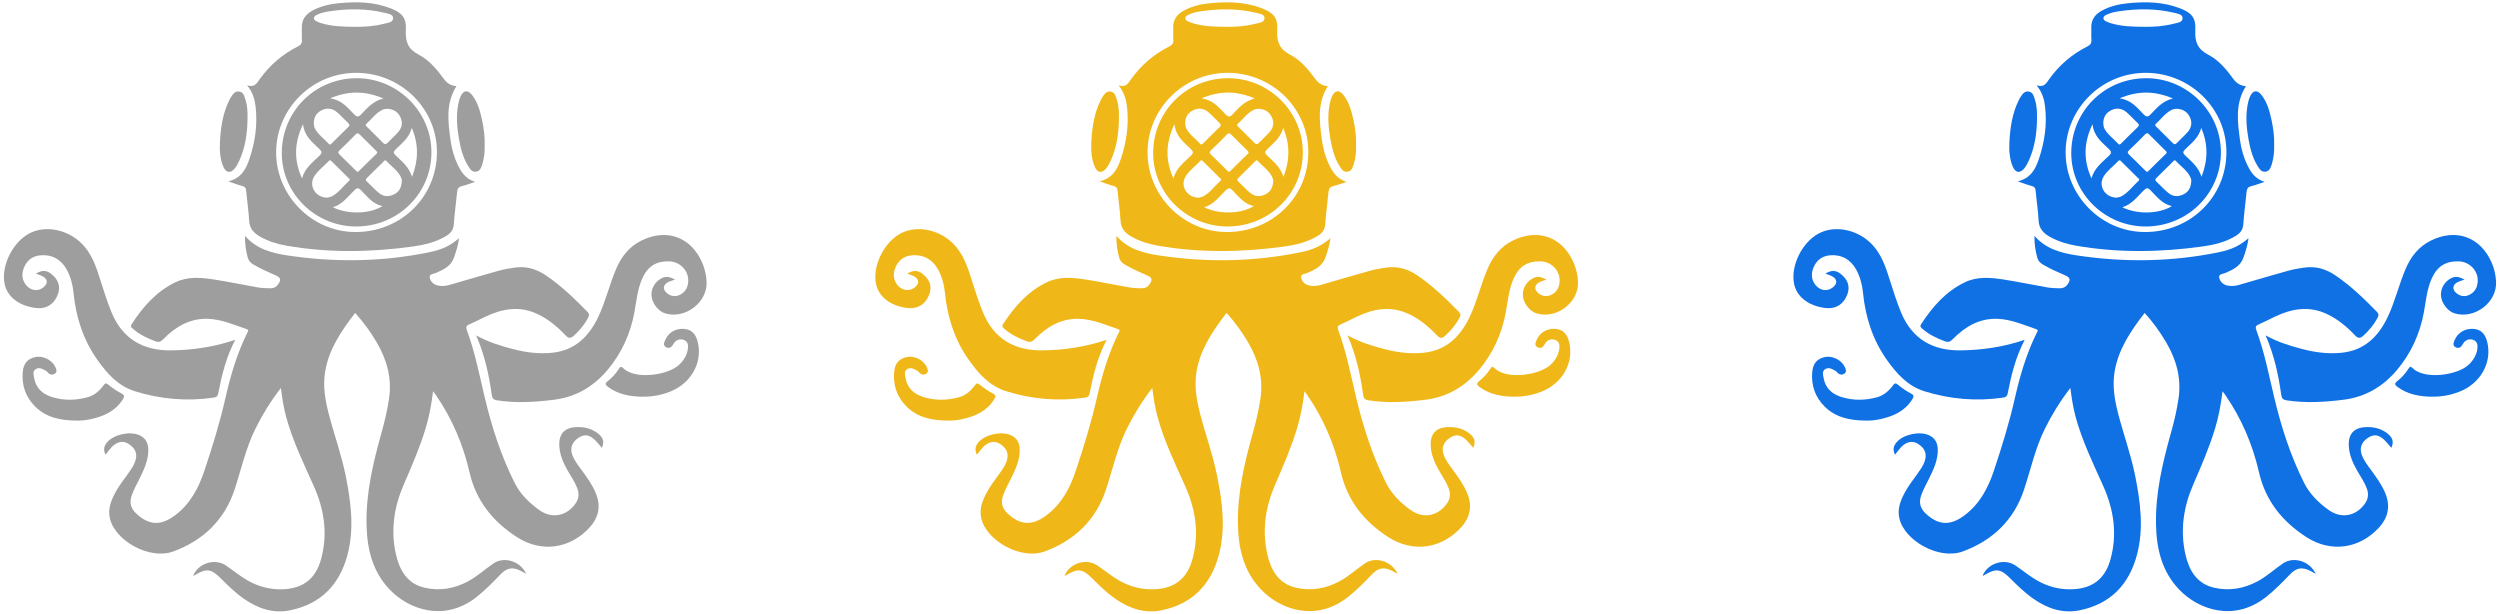 <svg width="411" height="101" viewBox="0 0 411 101" fill="none" xmlns="http://www.w3.org/2000/svg">
<g clip-path="url(#clip0_77_859)">
<path d="M160.604 74.756C160.174 73.87 160.396 73.239 160.91 72.661C162.027 71.408 164.61 70.855 166.167 71.54C167.174 71.981 167.604 72.793 167.639 73.846C167.688 75.598 166.967 77.125 166.221 78.642C165.766 79.567 165.258 80.463 164.912 81.442C164.507 82.597 164.734 83.557 165.643 84.413C167.752 86.4 169.719 86.464 172.05 84.707C174.58 82.798 175.929 80.184 176.892 77.292C178.196 73.381 179.411 69.441 180.32 65.427C181.16 61.732 182.217 58.134 183.902 54.728C184.011 54.502 184.268 54.263 183.774 54.096C181.723 53.396 179.723 52.511 177.509 52.417C174.476 52.29 172.12 53.71 170.094 55.765C169.674 56.191 169.348 56.309 168.8 56.103C167.496 55.614 166.246 55.036 165.188 54.116C164.951 53.91 164.615 53.739 164.912 53.279C166.764 50.43 168.943 47.919 172.09 46.407C174.16 45.413 176.339 45.624 178.492 45.957C180.884 46.329 183.255 46.838 185.646 47.249C186.323 47.366 187.024 47.381 187.716 47.396C188.244 47.406 188.689 47.18 189 46.725C189.504 45.991 189.396 45.624 188.575 45.267C187.335 44.733 186.1 44.185 184.935 43.5C184.47 43.225 184.139 42.888 184.001 42.384C183.69 41.243 183.502 40.083 183.536 38.776C185.429 40.964 187.983 41.61 190.552 41.997C198.283 43.162 206.014 43.054 213.692 41.498C216.093 41.013 217.337 40.338 218.726 39.158C218.587 40.279 218.256 41.297 217.906 42.315C217.412 43.744 216.216 44.312 214.951 44.86C214.566 45.027 213.835 45.032 213.899 45.565C213.983 46.265 214.526 46.789 215.272 46.945C215.895 47.073 216.527 47.024 217.145 46.843C219.862 46.059 222.574 45.252 225.296 44.493C226.141 44.258 227.02 44.121 227.89 43.994C229.757 43.72 231.432 44.209 232.983 45.257C235.527 46.975 237.706 49.099 239.84 51.272C240.171 51.61 240.137 51.889 239.934 52.261C239.331 53.377 238.551 54.336 237.602 55.183C237.079 55.653 236.753 55.677 236.239 55.134C234.895 53.719 233.418 52.476 231.615 51.625C228.636 50.225 225.795 50.748 222.989 52.094C222.139 52.501 221.304 52.941 220.44 53.313C219.951 53.524 219.798 53.71 220.01 54.277C221.359 57.914 222.08 61.707 222.979 65.466C224.12 70.243 225.642 74.957 227.865 79.386C228.789 81.232 230.261 82.68 231.941 83.87C234.035 85.353 236.51 84.834 237.938 82.68C238.442 81.917 238.477 81.114 238.16 80.267C237.775 79.235 237.138 78.339 236.594 77.389C235.794 75.99 235.172 74.531 235.201 72.882C235.226 71.32 236.105 70.376 237.676 70.239C239.069 70.121 240.384 70.361 241.52 71.227C242.449 71.942 242.641 72.622 242.207 73.626C241.806 73.175 241.456 72.71 241.041 72.314C240.142 71.452 239.326 71.359 238.403 71.947C237.321 72.637 236.93 73.635 237.335 74.756C237.676 75.711 238.309 76.499 238.897 77.306C239.761 78.496 240.631 79.685 241.199 81.055C242.068 83.145 241.722 85.025 240.201 86.699C236.995 90.233 232.267 90.894 228.265 88.319C224.283 85.754 221.517 82.333 220.44 77.624C219.393 73.058 217.57 68.79 214.887 64.908C214.783 64.757 214.67 64.615 214.452 64.326C214.191 66.484 213.82 68.481 213.227 70.434C212.269 73.606 210.945 76.636 209.631 79.67C208.02 83.385 207.452 87.232 208.366 91.202C208.964 93.796 210.233 95.974 213.084 96.625C215.564 97.188 217.965 96.777 220.213 95.568C221.719 94.755 222.969 93.6 224.367 92.636C226.116 91.427 228.779 92.23 229.777 94.334C229.431 94.148 229.179 94.006 228.917 93.869C227.524 93.16 226.61 93.321 225.538 94.437C224.278 95.749 223.004 97.046 221.566 98.177C216.285 102.322 210.436 100.188 207.324 96.928C204.439 93.904 203.584 90.159 203.515 86.151C203.421 81.031 204.587 76.112 205.955 71.227C206.484 69.333 206.948 67.424 207.225 65.471C207.699 62.163 206.869 59.162 205.209 56.323C204.196 54.591 203.031 52.971 201.647 51.444C199.385 54.38 197.344 57.366 196.717 61.051C196.322 63.376 196.692 65.657 197.27 67.914C198.155 71.359 199.385 74.707 200.086 78.202C200.956 82.548 201.544 86.929 200.363 91.295C199.054 96.126 196.011 99.307 190.952 100.335C188.151 100.903 185.666 100.037 183.383 98.456C181.956 97.467 180.725 96.253 179.5 95.034C177.979 93.512 177.198 93.419 175.351 94.506C175.257 94.564 175.173 94.697 175.029 94.599C175.889 92.577 178.591 91.74 180.399 92.959C181.62 93.781 182.746 94.746 184.04 95.47C185.784 96.444 187.637 96.933 189.643 96.879C193.012 96.791 195.136 95.196 196.03 91.96C197.181 87.805 196.579 83.782 194.845 79.91C193.16 76.151 191.352 72.451 190.28 68.457C189.885 66.984 189.652 65.486 189.435 63.783C187.731 65.995 186.382 68.193 185.236 70.513C183.66 73.699 182.924 77.159 181.817 80.498C180.167 85.5 176.63 88.882 171.715 90.668C167.851 92.073 162.17 88.926 161.32 85.206C160.974 83.698 161.483 82.372 162.155 81.085C162.763 79.915 163.588 78.887 164.349 77.815C164.764 77.228 165.179 76.641 165.44 75.96C165.934 74.683 165.569 73.679 164.334 72.935C163.445 72.397 162.422 72.622 161.557 73.567C161.246 73.909 160.974 74.291 160.604 74.756Z" fill="#EFB718"/>
<path d="M181.926 55.873C180.459 58.673 179.718 61.654 179.135 64.678C179.056 65.085 178.883 65.295 178.409 65.364C173.997 66.01 169.654 65.638 165.426 64.321C162.694 63.469 160.856 61.414 159.26 59.152C156.909 55.824 155.733 52.09 155.338 48.071C155.209 46.764 154.863 45.497 154.231 44.327C153.322 42.643 151.756 41.791 149.864 41.977C148.589 42.105 147.7 42.805 147.216 43.96C146.791 44.973 146.826 45.971 147.552 46.872C148.278 47.773 149.444 47.949 150.323 47.298C151.222 46.632 151.148 45.829 150.131 45.35C149.824 45.203 149.488 45.115 149.157 44.992C150.116 44.386 150.887 44.4 151.672 45.022C152.877 45.976 153.253 47.131 152.769 48.404C152.127 50.097 150.788 50.881 148.98 50.616C146.258 50.22 144.39 48.707 143.995 46.578C143.456 43.646 145.329 39.858 148.041 38.395C150.585 37.019 154.157 37.66 156.499 39.858C158.396 41.64 159.112 43.999 159.853 46.348C160.387 48.042 160.925 49.73 161.607 51.375C163.41 55.731 166.794 57.66 171.398 57.601C174.955 57.557 178.463 57.038 181.921 55.868L181.926 55.873Z" fill="#EFB718"/>
<path d="M254.256 45.961C253.816 46.113 253.48 46.201 253.174 46.343C252.24 46.774 252.141 47.616 252.961 48.242C253.579 48.712 254.28 48.825 255.007 48.482C255.965 48.027 256.365 47.2 256.405 46.206C256.474 44.488 255.041 43.02 253.302 42.966C251.133 42.897 249.74 43.788 248.851 45.77C248.056 47.537 247.898 49.446 247.557 51.316C246.915 54.855 245.442 58.075 243.145 60.811C240.897 63.484 238.007 65.256 234.396 65.711C231.254 66.107 228.127 66.298 224.975 65.814C224.323 65.711 224.175 65.422 224.096 64.869C223.641 61.59 222.94 58.369 221.537 55.134C223.503 56.23 225.479 56.832 227.49 57.366C229.639 57.933 231.817 58.222 234.04 57.992C237.795 57.6 240.072 55.325 241.609 52.109C242.819 49.564 243.442 46.803 244.543 44.224C245.403 42.207 246.672 40.558 248.693 39.554C252.853 37.489 256.894 38.962 258.717 43.225C259.137 44.209 259.369 45.242 259.423 46.309C259.596 49.73 255.866 52.544 252.556 51.502C251.484 51.164 250.476 49.862 250.368 48.678C250.259 47.479 250.896 46.338 252.008 45.751C252.675 45.398 253.248 45.443 254.256 45.971V45.961Z" fill="#EFB718"/>
<path d="M155.664 69.142C153.174 69.108 150.827 68.643 148.999 66.797C147.453 65.236 146.811 63.327 146.999 61.159C147.122 59.715 147.829 58.937 149.148 58.687C150.328 58.462 151.786 59.177 152.314 60.263C152.492 60.626 152.714 61.076 152.339 61.379C151.934 61.702 151.455 61.644 151.084 61.203C151.005 61.11 150.906 61.017 150.798 60.958C150.274 60.665 149.706 60.322 149.128 60.689C148.584 61.037 148.782 61.629 148.871 62.153C149.162 63.817 150.244 64.781 151.791 65.266C153.737 65.877 155.718 65.843 157.665 65.305C158.756 65.001 159.601 64.272 160.263 63.366C160.535 62.994 160.698 62.916 161.113 63.269C161.755 63.812 162.471 64.287 163.217 64.683C163.79 64.987 163.711 65.222 163.42 65.686C162.205 67.615 160.312 68.437 158.198 68.907C157.363 69.093 156.518 69.171 155.659 69.147L155.664 69.142Z" fill="#EFB718"/>
<path d="M248.851 65.221C246.835 65.192 244.914 64.844 243.234 63.626C242.765 63.288 242.676 63.048 243.18 62.652C243.896 62.089 244.519 61.413 245.003 60.64C245.22 60.293 245.363 60.175 245.689 60.503C247.641 62.48 253.055 61.688 254.873 59.999C255.639 59.284 256.158 58.477 256.331 57.454C256.444 56.788 256.37 56.132 255.664 55.878C254.972 55.623 254.305 55.927 253.969 56.553C253.678 57.096 253.297 57.351 252.788 57.096C252.166 56.788 252.477 56.225 252.67 55.79C253.189 54.625 254.429 53.949 255.748 54.072C256.943 54.179 257.645 54.869 257.976 56.26C258.786 59.642 256.859 63.048 253.376 64.404C251.924 64.972 250.412 65.241 248.851 65.216V65.221Z" fill="#EFB718"/>
<path d="M222.935 23.828C222.969 24.895 222.88 25.953 222.554 26.98C222.386 27.519 222.208 28.111 221.551 28.224C220.87 28.341 220.539 27.798 220.242 27.328C219.393 25.982 219.007 24.474 218.731 22.933C218.39 21.043 218.227 19.154 218.572 17.25C218.656 16.795 218.765 16.33 218.953 15.909C219.442 14.788 220.178 14.71 220.909 15.679C221.818 16.883 222.199 18.307 222.51 19.746C222.801 21.092 222.979 22.458 222.94 23.838L222.935 23.828Z" fill="#EFB718"/>
<path d="M183.951 19.595C183.917 21.944 183.581 24.244 182.603 26.408C182.4 26.858 182.163 27.308 181.852 27.69C181.165 28.532 180.419 28.434 179.984 27.431C179.416 26.114 179.342 24.7 179.416 23.3C179.54 20.99 179.871 18.714 180.893 16.594C180.963 16.452 181.017 16.305 181.101 16.178C181.466 15.64 181.773 14.945 182.563 15.043C183.309 15.141 183.438 15.86 183.625 16.443C183.956 17.465 183.961 18.528 183.951 19.59V19.595Z" fill="#EFB718"/>
<path d="M218.538 27.166C217.915 25.859 217.52 24.474 217.328 23.055C216.913 20.02 216.507 16.971 218.301 14.166C217.461 14.111 216.781 13.727 216.26 13.016C215.104 11.435 213.83 9.884 212.096 8.988C210.317 8.068 209.878 6.829 209.981 4.979C210.095 2.928 209.374 2.087 207.413 1.343C204.661 0.295 201.81 0.246 198.93 0.53C197.418 0.677 195.951 1.015 194.603 1.754C193.456 2.38 192.814 3.291 192.878 4.632C192.908 5.253 192.844 5.885 192.893 6.506C192.938 7.084 192.74 7.382 192.202 7.652C189.687 8.914 187.607 10.711 185.972 12.987C185.488 13.662 185.132 14.445 183.887 14.024C184.821 15.199 185.137 16.32 185.275 17.514C185.621 20.456 185.211 23.309 184.273 26.094C183.719 27.739 182.973 29.285 180.79 29.814C181.713 30.127 182.375 30.401 183.067 30.568C183.566 30.69 183.695 30.95 183.734 31.415C183.877 33.03 184.134 34.64 184.213 36.26C184.277 37.601 185.028 38.355 186.095 38.952C187.429 39.691 188.872 40.132 190.364 40.391C197.29 41.595 204.236 41.483 211.177 40.519C213.074 40.254 214.951 39.799 216.626 38.781C217.367 38.331 217.812 37.773 217.871 36.838C217.98 35.061 218.246 33.299 218.409 31.527C218.459 30.974 218.686 30.715 219.234 30.583C219.961 30.411 220.657 30.132 221.369 29.897C219.872 29.432 219.126 28.38 218.548 27.156L218.538 27.166ZM195.393 2.414C196.05 2.101 196.756 1.949 197.473 1.847C200.486 1.411 203.49 1.382 206.469 2.101C207.032 2.238 207.877 2.331 207.887 2.968C207.897 3.702 207.007 3.746 206.429 3.898C204.774 4.323 203.08 4.431 201.741 4.407C199.607 4.407 197.853 4.333 196.144 3.834C195.877 3.756 195.61 3.658 195.358 3.535C195.136 3.433 194.884 3.32 194.874 3.017C194.864 2.669 195.141 2.537 195.393 2.419V2.414ZM201.608 38.145C194.484 38.091 188.605 32.11 188.655 24.964C188.704 17.783 194.682 11.925 201.899 11.973C209.196 12.023 215.104 17.867 215.09 25.017C215.075 32.408 209.127 38.199 201.608 38.145Z" fill="#EFB718"/>
<path d="M201.83 12.86C194.973 12.899 189.559 18.366 189.583 25.218C189.608 31.846 195.141 37.264 201.865 37.234C208.712 37.21 214.19 31.787 214.186 25.037C214.181 18.332 208.588 12.816 201.83 12.855V12.86ZM209.087 19.262C209.497 20.138 209.354 20.985 208.732 21.699C208.178 22.331 207.526 22.884 206.953 23.5C206.647 23.828 206.459 23.721 206.202 23.456C205.372 22.61 204.518 21.782 203.678 20.941C203.515 20.779 203.213 20.608 203.51 20.343C204.34 19.595 204.992 18.64 206.014 18.107C206.321 17.945 206.662 17.872 207.017 17.886C207.966 17.965 208.687 18.4 209.087 19.267V19.262ZM205.091 25.341C204.157 26.227 203.258 27.147 202.339 28.047C202.255 28.131 202.141 28.194 202.028 28.282C201.894 28.165 201.776 28.067 201.667 27.959C200.817 27.122 199.982 26.271 199.118 25.448C198.836 25.179 198.782 24.993 199.093 24.7C199.982 23.858 200.857 23.001 201.702 22.115C202.023 21.777 202.191 21.905 202.448 22.159C203.282 23.011 204.137 23.843 204.987 24.685C205.179 24.876 205.436 25.027 205.1 25.351L205.091 25.341ZM206.296 16.188C204.527 16.628 203.623 17.779 202.635 18.802C202.171 19.281 201.919 19.247 201.469 18.787C200.402 17.695 199.449 16.433 197.522 16.168C200.546 14.896 203.278 14.915 206.291 16.188H206.296ZM196.139 18.126C197.038 17.681 197.932 17.808 198.683 18.464C199.32 19.017 199.884 19.653 200.501 20.231C200.763 20.476 200.778 20.637 200.501 20.901C199.597 21.768 198.718 22.659 197.828 23.54C197.675 23.691 197.522 23.892 197.295 23.633C196.549 22.796 195.581 22.164 195.037 21.146C194.884 20.857 194.884 20.549 194.849 20.285C194.835 19.271 195.289 18.552 196.139 18.131V18.126ZM192.903 29.33C191.554 26.31 191.614 23.5 193.076 20.412C193.293 22.424 194.637 23.398 195.773 24.504C196.203 24.925 196.233 25.15 195.788 25.59C194.706 26.662 193.397 27.573 192.903 29.33ZM197.048 32.496C195.096 32.477 193.97 30.529 194.909 29.007C195.521 28.013 196.504 27.338 197.29 26.491C197.572 26.183 197.725 26.462 197.893 26.628C198.762 27.485 199.632 28.341 200.491 29.207C200.625 29.344 200.916 29.482 200.644 29.726C199.721 30.563 198.989 31.616 197.883 32.247C197.596 32.413 197.231 32.443 197.048 32.496ZM197.987 34.073C199.553 33.598 200.442 32.325 201.509 31.288C201.934 30.872 202.161 30.823 202.606 31.273C203.633 32.306 204.522 33.539 206.123 33.882C204.038 35.198 200.383 35.282 197.987 34.077V34.073ZM208.035 31.953C207.165 32.384 206.301 32.335 205.56 31.733C204.858 31.16 204.251 30.475 203.584 29.858C203.268 29.57 203.441 29.393 203.658 29.183C204.532 28.326 205.397 27.465 206.266 26.608C206.41 26.466 206.553 26.207 206.79 26.471C207.561 27.328 208.573 27.964 209.112 29.021C209.255 29.3 209.349 29.599 209.319 29.736C209.265 30.837 208.875 31.537 208.035 31.953ZM208.277 25.517C207.872 25.125 207.946 24.92 208.302 24.562C209.3 23.559 210.505 22.712 210.964 21.019C212.101 23.774 212.066 26.285 210.999 29.07C210.48 27.406 209.3 26.515 208.272 25.517H208.277Z" fill="#EFB718"/>
</g>
<g clip-path="url(#clip1_77_859)">
<path d="M311.536 74.756C311.106 73.87 311.328 73.239 311.842 72.661C312.959 71.408 315.542 70.855 317.099 71.54C318.106 71.981 318.536 72.793 318.571 73.846C318.62 75.598 317.899 77.125 317.153 78.642C316.698 79.567 316.19 80.463 315.844 81.442C315.439 82.597 315.666 83.557 316.575 84.413C318.684 86.4 320.651 86.464 322.982 84.707C325.512 82.798 326.861 80.184 327.824 77.292C329.128 73.381 330.343 69.441 331.252 65.427C332.092 61.732 333.149 58.134 334.834 54.728C334.943 54.502 335.2 54.263 334.706 54.096C332.655 53.396 330.655 52.511 328.441 52.417C325.408 52.29 323.052 53.71 321.026 55.765C320.606 56.191 320.28 56.309 319.732 56.103C318.428 55.614 317.178 55.036 316.12 54.116C315.883 53.91 315.547 53.739 315.844 53.279C317.696 50.43 319.875 47.919 323.022 46.407C325.092 45.413 327.271 45.624 329.424 45.957C331.816 46.329 334.187 46.838 336.578 47.249C337.255 47.366 337.956 47.381 338.648 47.396C339.176 47.406 339.621 47.18 339.932 46.725C340.436 45.991 340.328 45.624 339.507 45.267C338.267 44.733 337.032 44.185 335.867 43.5C335.402 43.225 335.071 42.888 334.933 42.384C334.622 41.243 334.434 40.083 334.468 38.776C336.361 40.964 338.915 41.61 341.484 41.997C349.215 43.162 356.946 43.054 364.624 41.498C367.025 41.013 368.269 40.338 369.658 39.158C369.519 40.279 369.188 41.297 368.838 42.315C368.344 43.744 367.148 44.312 365.883 44.86C365.498 45.027 364.767 45.032 364.831 45.565C364.915 46.265 365.458 46.789 366.204 46.945C366.827 47.073 367.459 47.024 368.077 46.843C370.794 46.059 373.506 45.252 376.228 44.493C377.073 44.258 377.952 44.121 378.822 43.994C380.689 43.72 382.364 44.209 383.915 45.257C386.459 46.975 388.638 49.099 390.772 51.272C391.103 51.61 391.069 51.889 390.866 52.261C390.263 53.377 389.483 54.336 388.534 55.183C388.011 55.653 387.685 55.677 387.171 55.134C385.827 53.719 384.35 52.476 382.547 51.625C379.568 50.225 376.727 50.748 373.921 52.094C373.071 52.501 372.236 52.941 371.372 53.313C370.883 53.524 370.73 53.71 370.942 54.277C372.291 57.914 373.012 61.707 373.911 65.466C375.052 70.243 376.574 74.957 378.797 79.386C379.721 81.232 381.193 82.68 382.873 83.87C384.967 85.353 387.442 84.834 388.87 82.68C389.374 81.917 389.409 81.114 389.092 80.267C388.707 79.235 388.07 78.339 387.526 77.389C386.726 75.99 386.104 74.531 386.133 72.882C386.158 71.32 387.037 70.376 388.608 70.239C390.001 70.121 391.316 70.361 392.452 71.227C393.381 71.942 393.573 72.622 393.139 73.626C392.738 73.175 392.388 72.71 391.973 72.314C391.074 71.452 390.258 71.359 389.335 71.947C388.253 72.637 387.862 73.635 388.267 74.756C388.608 75.711 389.241 76.499 389.829 77.306C390.693 78.496 391.563 79.685 392.131 81.055C393 83.145 392.654 85.025 391.133 86.699C387.927 90.233 383.199 90.894 379.197 88.319C375.215 85.754 372.449 82.333 371.372 77.624C370.325 73.058 368.502 68.79 365.819 64.908C365.715 64.757 365.602 64.615 365.384 64.326C365.123 66.484 364.752 68.481 364.159 70.434C363.201 73.606 361.877 76.636 360.563 79.67C358.952 83.385 358.384 87.232 359.298 91.202C359.896 93.796 361.165 95.974 364.016 96.625C366.496 97.188 368.897 96.777 371.145 95.568C372.651 94.755 373.901 93.6 375.299 92.636C377.048 91.427 379.711 92.23 380.709 94.334C380.363 94.148 380.111 94.006 379.849 93.869C378.456 93.16 377.542 93.321 376.47 94.437C375.21 95.749 373.936 97.046 372.498 98.177C367.217 102.322 361.368 100.188 358.256 96.928C355.371 93.904 354.516 90.159 354.447 86.151C354.353 81.031 355.519 76.112 356.887 71.227C357.416 69.333 357.88 67.424 358.157 65.471C358.631 62.163 357.801 59.162 356.141 56.323C355.128 54.591 353.963 52.971 352.579 51.444C350.317 54.38 348.276 57.366 347.649 61.051C347.254 63.376 347.624 65.657 348.202 67.914C349.087 71.359 350.317 74.707 351.018 78.202C351.888 82.548 352.476 86.929 351.295 91.295C349.986 96.126 346.943 99.307 341.884 100.335C339.083 100.903 336.598 100.037 334.315 98.456C332.888 97.467 331.657 96.253 330.432 95.034C328.911 93.512 328.13 93.419 326.283 94.506C326.189 94.564 326.105 94.697 325.961 94.599C326.821 92.577 329.523 91.74 331.331 92.959C332.552 93.781 333.678 94.746 334.972 95.47C336.716 96.444 338.569 96.933 340.575 96.879C343.944 96.791 346.068 95.196 346.962 91.96C348.113 87.805 347.511 83.782 345.777 79.91C344.092 76.151 342.284 72.451 341.212 68.457C340.817 66.984 340.584 65.486 340.367 63.783C338.663 65.995 337.314 68.193 336.168 70.513C334.592 73.699 333.856 77.159 332.749 80.498C331.099 85.5 327.562 88.882 322.647 90.668C318.783 92.073 313.102 88.926 312.252 85.206C311.906 83.698 312.415 82.372 313.087 81.085C313.695 79.915 314.52 78.887 315.281 77.815C315.696 77.228 316.111 76.641 316.372 75.96C316.866 74.683 316.501 73.679 315.266 72.935C314.377 72.397 313.354 72.622 312.489 73.567C312.178 73.909 311.906 74.291 311.536 74.756Z" fill="#1071E5"/>
<path d="M332.858 55.873C331.391 58.673 330.65 61.654 330.067 64.678C329.988 65.085 329.815 65.295 329.341 65.364C324.929 66.01 320.586 65.638 316.358 64.321C313.626 63.469 311.788 61.414 310.192 59.152C307.841 55.824 306.665 52.09 306.27 48.071C306.141 46.764 305.795 45.497 305.163 44.327C304.254 42.643 302.688 41.791 300.796 41.977C299.521 42.105 298.632 42.805 298.148 43.96C297.723 44.973 297.758 45.971 298.484 46.872C299.21 47.773 300.376 47.949 301.255 47.298C302.154 46.632 302.08 45.829 301.063 45.35C300.756 45.203 300.42 45.115 300.089 44.992C301.048 44.386 301.819 44.4 302.604 45.022C303.809 45.976 304.185 47.131 303.701 48.404C303.059 50.097 301.72 50.881 299.912 50.616C297.19 50.22 295.322 48.707 294.927 46.578C294.388 43.646 296.261 39.858 298.973 38.395C301.517 37.019 305.089 37.66 307.431 39.858C309.328 41.64 310.044 43.999 310.785 46.348C311.319 48.042 311.857 49.73 312.539 51.375C314.342 55.731 317.726 57.66 322.33 57.601C325.887 57.557 329.395 57.038 332.853 55.868L332.858 55.873Z" fill="#1071E5"/>
<path d="M405.188 45.961C404.748 46.113 404.412 46.201 404.106 46.343C403.172 46.774 403.073 47.616 403.893 48.242C404.511 48.712 405.212 48.825 405.939 48.482C406.897 48.027 407.297 47.2 407.337 46.206C407.406 44.488 405.973 43.02 404.234 42.966C402.065 42.897 400.672 43.788 399.783 45.77C398.988 47.537 398.83 49.446 398.489 51.316C397.847 54.855 396.374 58.075 394.077 60.811C391.829 63.484 388.939 65.256 385.328 65.711C382.186 66.107 379.059 66.298 375.907 65.814C375.255 65.711 375.107 65.422 375.028 64.869C374.573 61.59 373.872 58.369 372.469 55.134C374.435 56.23 376.411 56.832 378.422 57.366C380.571 57.933 382.749 58.222 384.972 57.992C388.727 57.6 391.004 55.325 392.541 52.109C393.751 49.564 394.374 46.803 395.475 44.224C396.335 42.207 397.604 40.558 399.625 39.554C403.785 37.489 407.826 38.962 409.649 43.225C410.069 44.209 410.301 45.242 410.355 46.309C410.528 49.73 406.798 52.544 403.488 51.502C402.416 51.164 401.408 49.862 401.3 48.678C401.191 47.479 401.828 46.338 402.94 45.751C403.607 45.398 404.18 45.443 405.188 45.971V45.961Z" fill="#1071E5"/>
<path d="M306.596 69.142C304.106 69.108 301.759 68.643 299.931 66.797C298.385 65.236 297.743 63.327 297.931 61.159C298.054 59.715 298.761 58.937 300.08 58.687C301.26 58.462 302.718 59.177 303.246 60.263C303.424 60.626 303.646 61.076 303.271 61.379C302.866 61.702 302.387 61.644 302.016 61.203C301.937 61.11 301.838 61.017 301.73 60.958C301.206 60.665 300.638 60.322 300.06 60.689C299.516 61.037 299.714 61.629 299.803 62.153C300.094 63.817 301.176 64.781 302.723 65.266C304.669 65.877 306.65 65.843 308.597 65.305C309.688 65.001 310.533 64.272 311.195 63.366C311.467 62.994 311.63 62.916 312.045 63.269C312.687 63.812 313.403 64.287 314.149 64.683C314.722 64.987 314.643 65.222 314.352 65.686C313.137 67.615 311.245 68.437 309.13 68.907C308.295 69.093 307.45 69.171 306.591 69.147L306.596 69.142Z" fill="#1071E5"/>
<path d="M399.783 65.221C397.768 65.192 395.846 64.844 394.166 63.626C393.697 63.288 393.608 63.048 394.112 62.652C394.828 62.089 395.451 61.413 395.935 60.64C396.152 60.293 396.295 60.175 396.621 60.503C398.573 62.48 403.987 61.688 405.805 59.999C406.571 59.284 407.09 58.477 407.263 57.454C407.376 56.788 407.302 56.132 406.596 55.878C405.904 55.623 405.237 55.927 404.901 56.553C404.61 57.096 404.229 57.351 403.72 57.096C403.098 56.788 403.409 56.225 403.602 55.79C404.121 54.625 405.361 53.949 406.68 54.072C407.875 54.179 408.577 54.869 408.908 56.26C409.718 59.642 407.791 63.048 404.308 64.404C402.856 64.972 401.344 65.241 399.783 65.216V65.221Z" fill="#1071E5"/>
<path d="M373.867 23.828C373.901 24.895 373.812 25.953 373.486 26.98C373.318 27.519 373.141 28.111 372.483 28.224C371.802 28.341 371.471 27.798 371.174 27.328C370.325 25.982 369.939 24.474 369.663 22.933C369.322 21.043 369.159 19.154 369.505 17.25C369.589 16.795 369.697 16.33 369.885 15.909C370.374 14.788 371.11 14.71 371.841 15.679C372.75 16.883 373.131 18.307 373.442 19.746C373.733 21.092 373.911 22.458 373.872 23.838L373.867 23.828Z" fill="#1071E5"/>
<path d="M334.883 19.595C334.849 21.944 334.513 24.244 333.535 26.408C333.332 26.858 333.095 27.308 332.784 27.69C332.097 28.532 331.351 28.434 330.916 27.431C330.348 26.114 330.274 24.7 330.348 23.3C330.472 20.99 330.803 18.714 331.825 16.594C331.895 16.452 331.949 16.305 332.033 16.178C332.399 15.64 332.705 14.945 333.495 15.043C334.241 15.141 334.37 15.86 334.557 16.443C334.888 17.465 334.893 18.528 334.883 19.59V19.595Z" fill="#1071E5"/>
<path d="M369.47 27.166C368.847 25.859 368.452 24.474 368.26 23.055C367.845 20.02 367.439 16.971 369.233 14.166C368.393 14.111 367.713 13.727 367.192 13.016C366.036 11.435 364.762 9.884 363.028 8.988C361.249 8.068 360.81 6.829 360.913 4.979C361.027 2.928 360.306 2.087 358.345 1.343C355.593 0.295 352.742 0.246 349.862 0.53C348.35 0.677 346.883 1.015 345.535 1.754C344.388 2.38 343.746 3.291 343.81 4.632C343.84 5.253 343.776 5.885 343.825 6.506C343.87 7.084 343.672 7.382 343.134 7.652C340.619 8.914 338.539 10.711 336.904 12.987C336.42 13.662 336.064 14.445 334.819 14.024C335.753 15.199 336.069 16.32 336.207 17.514C336.553 20.456 336.143 23.309 335.205 26.094C334.651 27.739 333.905 29.285 331.722 29.814C332.646 30.127 333.307 30.401 333.999 30.568C334.498 30.69 334.627 30.95 334.666 31.415C334.809 33.03 335.066 34.64 335.145 36.26C335.209 37.601 335.96 38.355 337.027 38.952C338.361 39.691 339.804 40.132 341.296 40.391C348.222 41.595 355.168 41.483 362.109 40.519C364.006 40.254 365.883 39.799 367.558 38.781C368.299 38.331 368.744 37.773 368.803 36.838C368.912 35.061 369.178 33.299 369.341 31.527C369.391 30.974 369.618 30.715 370.166 30.583C370.893 30.411 371.589 30.132 372.301 29.897C370.804 29.432 370.058 28.38 369.48 27.156L369.47 27.166ZM346.325 2.414C346.982 2.101 347.688 1.949 348.405 1.847C351.418 1.411 354.422 1.382 357.401 2.101C357.964 2.238 358.809 2.331 358.819 2.968C358.829 3.702 357.939 3.746 357.361 3.898C355.706 4.323 354.012 4.431 352.673 4.407C350.539 4.407 348.785 4.333 347.076 3.834C346.809 3.756 346.542 3.658 346.29 3.535C346.068 3.433 345.816 3.32 345.806 3.017C345.796 2.669 346.073 2.537 346.325 2.419V2.414ZM352.54 38.145C345.416 38.091 339.537 32.11 339.587 24.964C339.636 17.783 345.614 11.925 352.831 11.973C360.128 12.023 366.036 17.867 366.022 25.017C366.007 32.408 360.059 38.199 352.54 38.145Z" fill="#1071E5"/>
<path d="M352.762 12.86C345.905 12.899 340.491 18.366 340.515 25.218C340.54 31.846 346.073 37.264 352.797 37.234C359.644 37.21 365.122 31.787 365.118 25.037C365.113 18.332 359.52 12.816 352.762 12.855V12.86ZM360.019 19.262C360.429 20.138 360.286 20.985 359.664 21.699C359.11 22.331 358.458 22.884 357.885 23.5C357.579 23.828 357.391 23.721 357.134 23.456C356.304 22.61 355.45 21.782 354.61 20.941C354.447 20.779 354.145 20.608 354.442 20.343C355.272 19.595 355.924 18.64 356.946 18.107C357.253 17.945 357.594 17.872 357.949 17.886C358.898 17.965 359.619 18.4 360.019 19.267V19.262ZM356.023 25.341C355.089 26.227 354.19 27.147 353.271 28.047C353.187 28.131 353.073 28.194 352.96 28.282C352.826 28.165 352.708 28.067 352.599 27.959C351.749 27.122 350.914 26.271 350.05 25.448C349.768 25.179 349.714 24.993 350.025 24.7C350.914 23.858 351.789 23.001 352.634 22.115C352.955 21.777 353.123 21.905 353.38 22.159C354.214 23.011 355.069 23.843 355.919 24.685C356.111 24.876 356.368 25.027 356.032 25.351L356.023 25.341ZM357.228 16.188C355.459 16.628 354.555 17.779 353.567 18.802C353.103 19.281 352.851 19.247 352.401 18.787C351.334 17.695 350.381 16.433 348.454 16.168C351.478 14.896 354.21 14.915 357.223 16.188H357.228ZM347.071 18.126C347.97 17.681 348.864 17.808 349.615 18.464C350.252 19.017 350.816 19.653 351.433 20.231C351.695 20.476 351.71 20.637 351.433 20.901C350.529 21.768 349.65 22.659 348.76 23.54C348.607 23.691 348.454 23.892 348.227 23.633C347.481 22.796 346.513 22.164 345.969 21.146C345.816 20.857 345.816 20.549 345.781 20.285C345.767 19.271 346.221 18.552 347.071 18.131V18.126ZM343.835 29.33C342.486 26.31 342.546 23.5 344.008 20.412C344.225 22.424 345.569 23.398 346.705 24.504C347.135 24.925 347.165 25.15 346.72 25.59C345.638 26.662 344.329 27.573 343.835 29.33ZM347.98 32.496C346.029 32.477 344.902 30.529 345.841 29.007C346.453 28.013 347.436 27.338 348.222 26.491C348.504 26.183 348.657 26.462 348.825 26.628C349.694 27.485 350.564 28.341 351.423 29.207C351.557 29.344 351.848 29.482 351.576 29.726C350.653 30.563 349.921 31.616 348.815 32.247C348.528 32.413 348.163 32.443 347.98 32.496ZM348.919 34.073C350.485 33.598 351.374 32.325 352.441 31.288C352.866 30.872 353.093 30.823 353.538 31.273C354.565 32.306 355.454 33.539 357.055 33.882C354.97 35.198 351.315 35.282 348.919 34.077V34.073ZM358.967 31.953C358.097 32.384 357.233 32.335 356.492 31.733C355.79 31.16 355.183 30.475 354.516 29.858C354.2 29.57 354.373 29.393 354.59 29.183C355.464 28.326 356.329 27.465 357.198 26.608C357.342 26.466 357.485 26.207 357.722 26.471C358.493 27.328 359.505 27.964 360.044 29.021C360.187 29.3 360.281 29.599 360.251 29.736C360.197 30.837 359.807 31.537 358.967 31.953ZM359.209 25.517C358.804 25.125 358.878 24.92 359.234 24.562C360.232 23.559 361.437 22.712 361.896 21.019C363.033 23.774 362.998 26.285 361.931 29.07C361.412 27.406 360.232 26.515 359.204 25.517H359.209Z" fill="#1071E5"/>
</g>
<g clip-path="url(#clip2_77_859)">
<path d="M17.346 74.756C16.917 73.87 17.139 73.239 17.653 72.661C18.769 71.408 21.353 70.855 22.909 71.54C23.917 71.981 24.347 72.793 24.381 73.846C24.431 75.598 23.709 77.125 22.963 78.642C22.509 79.567 22 80.463 21.654 81.442C21.249 82.597 21.477 83.557 22.386 84.413C24.495 86.4 26.461 86.464 28.793 84.707C31.322 82.798 32.671 80.184 33.634 77.292C34.939 73.381 36.154 69.441 37.063 65.427C37.903 61.732 38.96 58.134 40.645 54.728C40.753 54.502 41.01 54.263 40.516 54.096C38.466 53.396 36.465 52.511 34.252 52.417C31.219 52.29 28.862 53.71 26.837 55.765C26.417 56.191 26.091 56.309 25.542 56.103C24.238 55.614 22.988 55.036 21.931 54.116C21.694 53.91 21.358 53.739 21.654 53.279C23.507 50.43 25.686 47.919 28.832 46.407C30.902 45.413 33.081 45.624 35.235 45.957C37.626 46.329 39.997 46.838 42.389 47.249C43.065 47.366 43.767 47.381 44.458 47.396C44.987 47.406 45.432 47.18 45.743 46.725C46.247 45.991 46.138 45.624 45.318 45.267C44.078 44.733 42.843 44.185 41.677 43.5C41.213 43.225 40.882 42.888 40.743 42.384C40.432 41.243 40.244 40.083 40.279 38.776C42.171 40.964 44.725 41.61 47.294 41.997C55.026 43.162 62.757 43.054 70.434 41.498C72.835 41.013 74.08 40.338 75.468 39.158C75.33 40.279 74.999 41.297 74.648 42.315C74.154 43.744 72.959 44.312 71.694 44.86C71.308 45.027 70.577 45.032 70.642 45.565C70.726 46.265 71.269 46.789 72.015 46.945C72.637 47.073 73.27 47.024 73.887 46.843C76.605 46.059 79.317 45.252 82.039 44.493C82.883 44.258 83.763 44.121 84.632 43.994C86.5 43.72 88.174 44.209 89.726 45.257C92.27 46.975 94.448 49.099 96.583 51.272C96.914 51.61 96.879 51.889 96.677 52.261C96.074 53.377 95.293 54.336 94.345 55.183C93.821 55.653 93.495 55.677 92.981 55.134C91.638 53.719 90.16 52.476 88.357 51.625C85.378 50.225 82.538 50.748 79.732 52.094C78.882 52.501 78.047 52.941 77.183 53.313C76.693 53.524 76.54 53.71 76.753 54.277C78.101 57.914 78.823 61.707 79.722 65.466C80.863 70.243 82.385 74.957 84.608 79.386C85.531 81.232 87.004 82.68 88.683 83.87C90.778 85.353 93.253 84.834 94.681 82.68C95.185 81.917 95.219 81.114 94.903 80.267C94.518 79.235 93.88 78.339 93.337 77.389C92.537 75.99 91.914 74.531 91.944 72.882C91.969 71.32 92.848 70.376 94.419 70.239C95.812 70.121 97.126 70.361 98.262 71.227C99.191 71.942 99.384 72.622 98.949 73.626C98.549 73.175 98.198 72.71 97.783 72.314C96.884 71.452 96.069 71.359 95.145 71.947C94.063 72.637 93.673 73.635 94.078 74.756C94.419 75.711 95.051 76.499 95.639 77.306C96.504 78.496 97.373 79.685 97.941 81.055C98.811 83.145 98.465 85.025 96.943 86.699C93.737 90.233 89.009 90.894 85.008 88.319C81.026 85.754 78.259 82.333 77.183 77.624C76.135 73.058 74.312 68.79 71.63 64.908C71.526 64.757 71.412 64.615 71.195 64.326C70.933 66.484 70.563 68.481 69.97 70.434C69.011 73.606 67.687 76.636 66.373 79.67C64.763 83.385 64.195 87.232 65.109 91.202C65.706 93.796 66.976 95.974 69.826 96.625C72.306 97.188 74.707 96.777 76.955 95.568C78.462 94.755 79.712 93.6 81.11 92.636C82.859 91.427 85.522 92.23 86.519 94.334C86.174 94.148 85.922 94.006 85.66 93.869C84.267 93.16 83.353 93.321 82.281 94.437C81.021 95.749 79.746 97.046 78.309 98.177C73.028 102.322 67.178 100.188 64.066 96.928C61.181 93.904 60.326 90.159 60.257 86.151C60.163 81.031 61.329 76.112 62.698 71.227C63.226 69.333 63.691 67.424 63.967 65.471C64.442 62.163 63.612 59.162 61.952 56.323C60.939 54.591 59.773 52.971 58.39 51.444C56.127 54.38 54.087 57.366 53.459 61.051C53.064 63.376 53.435 65.657 54.013 67.914C54.897 71.359 56.127 74.707 56.829 78.202C57.698 82.548 58.286 86.929 57.105 91.295C55.796 96.126 52.753 99.307 47.694 100.335C44.893 100.903 42.408 100.037 40.126 98.456C38.698 97.467 37.468 96.253 36.243 95.034C34.721 93.512 33.941 93.419 32.093 94.506C31.999 94.564 31.915 94.697 31.772 94.599C32.632 92.577 35.334 91.74 37.142 92.959C38.362 93.781 39.489 94.746 40.783 95.47C42.527 96.444 44.379 96.933 46.385 96.879C49.754 96.791 51.879 95.196 52.773 91.96C53.924 87.805 53.321 83.782 51.587 79.91C49.903 76.151 48.094 72.451 47.022 68.457C46.627 66.984 46.395 65.486 46.178 63.783C44.473 65.995 43.125 68.193 41.978 70.513C40.403 73.699 39.666 77.159 38.56 80.498C36.91 85.5 33.373 88.882 28.457 90.668C24.594 92.073 18.913 88.926 18.063 85.206C17.717 83.698 18.226 82.372 18.898 81.085C19.505 79.915 20.33 78.887 21.091 77.815C21.506 77.228 21.921 76.641 22.183 75.96C22.677 74.683 22.311 73.679 21.076 72.935C20.187 72.397 19.165 72.622 18.3 73.567C17.989 73.909 17.717 74.291 17.346 74.756Z" fill="#9E9E9E"/>
<path d="M38.669 55.873C37.201 58.673 36.46 61.654 35.877 64.678C35.798 65.085 35.625 65.295 35.151 65.364C30.739 66.01 26.397 65.638 22.168 64.321C19.436 63.469 17.599 61.414 16.003 59.152C13.651 55.824 12.475 52.09 12.08 48.071C11.952 46.764 11.606 45.497 10.974 44.327C10.065 42.643 8.499 41.791 6.606 41.977C5.332 42.105 4.443 42.805 3.959 43.96C3.534 44.973 3.568 45.971 4.294 46.872C5.021 47.773 6.187 47.949 7.066 47.298C7.965 46.632 7.891 45.829 6.873 45.35C6.567 45.203 6.231 45.115 5.9 44.992C6.858 44.386 7.629 44.4 8.415 45.022C9.62 45.976 9.995 47.131 9.511 48.404C8.869 50.097 7.53 50.881 5.722 50.616C3 50.22 1.133 48.707 0.737 46.578C0.199 43.646 2.071 39.858 4.784 38.395C7.328 37.019 10.899 37.66 13.241 39.858C15.138 41.64 15.855 43.999 16.596 46.348C17.129 48.042 17.668 49.73 18.349 51.375C20.153 55.731 23.537 57.66 28.141 57.601C31.698 57.557 35.205 57.038 38.664 55.868L38.669 55.873Z" fill="#9E9E9E"/>
<path d="M110.998 45.961C110.559 46.113 110.223 46.201 109.916 46.343C108.983 46.774 108.884 47.616 109.704 48.242C110.321 48.712 111.023 48.825 111.749 48.482C112.708 48.027 113.108 47.2 113.147 46.206C113.216 44.488 111.784 43.02 110.045 42.966C107.876 42.897 106.483 43.788 105.594 45.77C104.798 47.537 104.64 49.446 104.299 51.316C103.657 54.855 102.185 58.075 99.888 60.811C97.64 63.484 94.75 65.256 91.139 65.711C87.997 66.107 84.869 66.298 81.718 65.814C81.066 65.711 80.917 65.422 80.838 64.869C80.384 61.59 79.682 58.369 78.279 55.134C80.245 56.23 82.222 56.832 84.232 57.366C86.381 57.933 88.56 58.222 90.783 57.992C94.537 57.6 96.815 55.325 98.351 52.109C99.562 49.564 100.184 46.803 101.286 44.224C102.145 42.207 103.415 40.558 105.436 39.554C109.595 37.489 113.636 38.962 115.459 43.225C115.879 44.209 116.111 45.242 116.166 46.309C116.339 49.73 112.609 52.544 109.299 51.502C108.227 51.164 107.219 49.862 107.11 48.678C107.002 47.479 107.639 46.338 108.75 45.751C109.417 45.398 109.99 45.443 110.998 45.971V45.961Z" fill="#9E9E9E"/>
<path d="M12.406 69.142C9.916 69.108 7.57 68.643 5.742 66.797C4.196 65.236 3.553 63.327 3.741 61.159C3.865 59.715 4.571 58.937 5.89 58.687C7.071 58.462 8.528 59.177 9.057 60.263C9.235 60.626 9.457 61.076 9.082 61.379C8.676 61.702 8.197 61.644 7.827 61.203C7.748 61.11 7.649 61.017 7.54 60.958C7.017 60.665 6.448 60.322 5.87 60.689C5.327 61.037 5.525 61.629 5.614 62.153C5.905 63.817 6.987 64.781 8.533 65.266C10.48 65.877 12.461 65.843 14.407 65.305C15.499 65.001 16.344 64.272 17.006 63.366C17.277 62.994 17.44 62.916 17.855 63.269C18.498 63.812 19.214 64.287 19.96 64.683C20.533 64.987 20.454 65.222 20.162 65.686C18.947 67.615 17.055 68.437 14.941 68.907C14.106 69.093 13.261 69.171 12.401 69.147L12.406 69.142Z" fill="#9E9E9E"/>
<path d="M105.594 65.221C103.578 65.192 101.656 64.844 99.977 63.626C99.507 63.288 99.418 63.048 99.922 62.652C100.639 62.089 101.261 61.413 101.745 60.64C101.963 60.293 102.106 60.175 102.432 60.503C104.383 62.48 109.798 61.688 111.616 59.999C112.382 59.284 112.9 58.477 113.073 57.454C113.187 56.788 113.113 56.132 112.406 55.878C111.715 55.623 111.048 55.927 110.712 56.553C110.42 57.096 110.04 57.351 109.531 57.096C108.909 56.788 109.22 56.225 109.412 55.79C109.931 54.625 111.171 53.949 112.49 54.072C113.686 54.179 114.387 54.869 114.718 56.26C115.528 59.642 113.602 63.048 110.119 64.404C108.666 64.972 107.155 65.241 105.594 65.216V65.221Z" fill="#9E9E9E"/>
<path d="M79.677 23.828C79.712 24.895 79.623 25.953 79.297 26.98C79.129 27.519 78.951 28.111 78.294 28.224C77.612 28.341 77.281 27.798 76.985 27.328C76.135 25.982 75.75 24.474 75.473 22.933C75.132 21.043 74.969 19.154 75.315 17.25C75.399 16.795 75.508 16.33 75.695 15.909C76.184 14.788 76.921 14.71 77.652 15.679C78.561 16.883 78.941 18.307 79.252 19.746C79.544 21.092 79.722 22.458 79.682 23.838L79.677 23.828Z" fill="#9E9E9E"/>
<path d="M40.694 19.595C40.659 21.944 40.324 24.244 39.345 26.408C39.143 26.858 38.906 27.308 38.594 27.69C37.908 28.532 37.162 28.434 36.727 27.431C36.159 26.114 36.085 24.7 36.159 23.3C36.282 20.99 36.613 18.714 37.636 16.594C37.705 16.452 37.76 16.305 37.843 16.178C38.209 15.64 38.515 14.945 39.306 15.043C40.052 15.141 40.18 15.86 40.368 16.443C40.699 17.465 40.704 18.528 40.694 19.59V19.595Z" fill="#9E9E9E"/>
<path d="M75.28 27.166C74.658 25.859 74.263 24.474 74.07 23.055C73.655 20.02 73.25 16.971 75.043 14.166C74.204 14.111 73.523 13.727 73.003 13.016C71.847 11.435 70.572 9.884 68.838 8.988C67.06 8.068 66.62 6.829 66.724 4.979C66.838 2.928 66.116 2.087 64.155 1.343C61.403 0.295 58.553 0.246 55.673 0.53C54.161 0.677 52.694 1.015 51.345 1.754C50.199 2.38 49.557 3.291 49.621 4.632C49.651 5.253 49.586 5.885 49.636 6.506C49.68 7.084 49.483 7.382 48.944 7.652C46.43 8.914 44.35 10.711 42.715 12.987C42.23 13.662 41.875 14.445 40.63 14.024C41.563 15.199 41.88 16.32 42.018 17.514C42.364 20.456 41.954 23.309 41.015 26.094C40.462 27.739 39.716 29.285 37.532 29.814C38.456 30.127 39.118 30.401 39.81 30.568C40.309 30.69 40.437 30.95 40.477 31.415C40.62 33.03 40.877 34.64 40.956 36.26C41.02 37.601 41.771 38.355 42.838 38.952C44.172 39.691 45.614 40.132 47.106 40.391C54.033 41.595 60.978 41.483 67.919 40.519C69.817 40.254 71.694 39.799 73.369 38.781C74.11 38.331 74.554 37.773 74.614 36.838C74.722 35.061 74.989 33.299 75.152 31.527C75.201 30.974 75.429 30.715 75.977 30.583C76.703 30.411 77.4 30.132 78.111 29.897C76.614 29.432 75.868 28.38 75.29 27.156L75.28 27.166ZM52.136 2.414C52.793 2.101 53.499 1.949 54.215 1.847C57.229 1.411 60.233 1.382 63.212 2.101C63.775 2.238 64.62 2.331 64.629 2.968C64.639 3.702 63.75 3.746 63.172 3.898C61.517 4.323 59.822 4.431 58.484 4.407C56.349 4.407 54.596 4.333 52.886 3.834C52.62 3.756 52.353 3.658 52.101 3.535C51.879 3.433 51.627 3.32 51.617 3.017C51.607 2.669 51.884 2.537 52.136 2.419V2.414ZM58.35 38.145C51.227 38.091 45.348 32.11 45.397 24.964C45.447 17.783 51.424 11.925 58.642 11.973C65.939 12.023 71.847 17.867 71.832 25.017C71.817 32.408 65.869 38.199 58.35 38.145Z" fill="#9E9E9E"/>
<path d="M58.573 12.86C51.715 12.899 46.301 18.366 46.326 25.218C46.35 31.846 51.883 37.264 58.607 37.234C65.454 37.21 70.933 31.787 70.928 25.037C70.923 18.332 65.331 12.816 58.573 12.855V12.86ZM65.83 19.262C66.24 20.138 66.097 20.985 65.474 21.699C64.921 22.331 64.269 22.884 63.696 23.5C63.389 23.828 63.202 23.721 62.945 23.456C62.115 22.61 61.26 21.782 60.42 20.941C60.257 20.779 59.956 20.608 60.252 20.343C61.082 19.595 61.734 18.64 62.757 18.107C63.063 17.945 63.404 17.872 63.76 17.886C64.708 17.965 65.43 18.4 65.83 19.267V19.262ZM61.833 25.341C60.899 26.227 60 27.147 59.081 28.047C58.997 28.131 58.884 28.194 58.77 28.282C58.637 28.165 58.518 28.067 58.41 27.959C57.56 27.122 56.725 26.271 55.86 25.448C55.579 25.179 55.525 24.993 55.836 24.7C56.725 23.858 57.599 23.001 58.444 22.115C58.765 21.777 58.933 21.905 59.19 22.159C60.025 23.011 60.88 23.843 61.729 24.685C61.922 24.876 62.179 25.027 61.843 25.351L61.833 25.341ZM63.038 16.188C61.27 16.628 60.366 17.779 59.378 18.802C58.913 19.281 58.661 19.247 58.212 18.787C57.145 17.695 56.191 16.433 54.265 16.168C57.288 14.896 60.02 14.915 63.034 16.188H63.038ZM52.881 18.126C53.781 17.681 54.675 17.808 55.426 18.464C56.063 19.017 56.626 19.653 57.244 20.231C57.505 20.476 57.52 20.637 57.244 20.901C56.34 21.768 55.46 22.659 54.571 23.54C54.418 23.691 54.265 23.892 54.037 23.633C53.291 22.796 52.323 22.164 51.78 21.146C51.627 20.857 51.627 20.549 51.592 20.285C51.577 19.271 52.032 18.552 52.881 18.131V18.126ZM49.646 29.33C48.297 26.31 48.356 23.5 49.819 20.412C50.036 22.424 51.38 23.398 52.516 24.504C52.946 24.925 52.975 25.15 52.531 25.59C51.449 26.662 50.14 27.573 49.646 29.33ZM53.79 32.496C51.839 32.477 50.713 30.529 51.651 29.007C52.264 28.013 53.247 27.338 54.032 26.491C54.314 26.183 54.467 26.462 54.635 26.628C55.505 27.485 56.374 28.341 57.234 29.207C57.367 29.344 57.659 29.482 57.387 29.726C56.463 30.563 55.732 31.616 54.625 32.247C54.339 32.413 53.973 32.443 53.79 32.496ZM54.729 34.073C56.295 33.598 57.184 32.325 58.252 31.288C58.676 30.872 58.904 30.823 59.348 31.273C60.376 32.306 61.265 33.539 62.866 33.882C60.781 35.198 57.125 35.282 54.729 34.077V34.073ZM64.778 31.953C63.908 32.384 63.044 32.335 62.302 31.733C61.601 31.16 60.993 30.475 60.326 29.858C60.01 29.57 60.183 29.393 60.401 29.183C61.275 28.326 62.139 27.465 63.009 26.608C63.152 26.466 63.295 26.207 63.533 26.471C64.303 27.328 65.316 27.964 65.855 29.021C65.998 29.3 66.092 29.599 66.062 29.736C66.008 30.837 65.617 31.537 64.778 31.953ZM65.02 25.517C64.615 25.125 64.689 24.92 65.044 24.562C66.042 23.559 67.248 22.712 67.707 21.019C68.843 23.774 68.809 26.285 67.742 29.07C67.223 27.406 66.042 26.515 65.015 25.517H65.02Z" fill="#9E9E9E"/>
</g>
<defs>
<clipPath id="clip0_77_859">
<rect width="115.532" height="100.128" fill="white" transform="translate(143.896 0.383)"/>
</clipPath>
<clipPath id="clip1_77_859">
<rect width="115.532" height="100.128" fill="white" transform="translate(294.828 0.383)"/>
</clipPath>
<clipPath id="clip2_77_859">
<rect width="115.532" height="100.128" fill="white" transform="translate(0.639 0.383)"/>
</clipPath>
</defs>
</svg>
